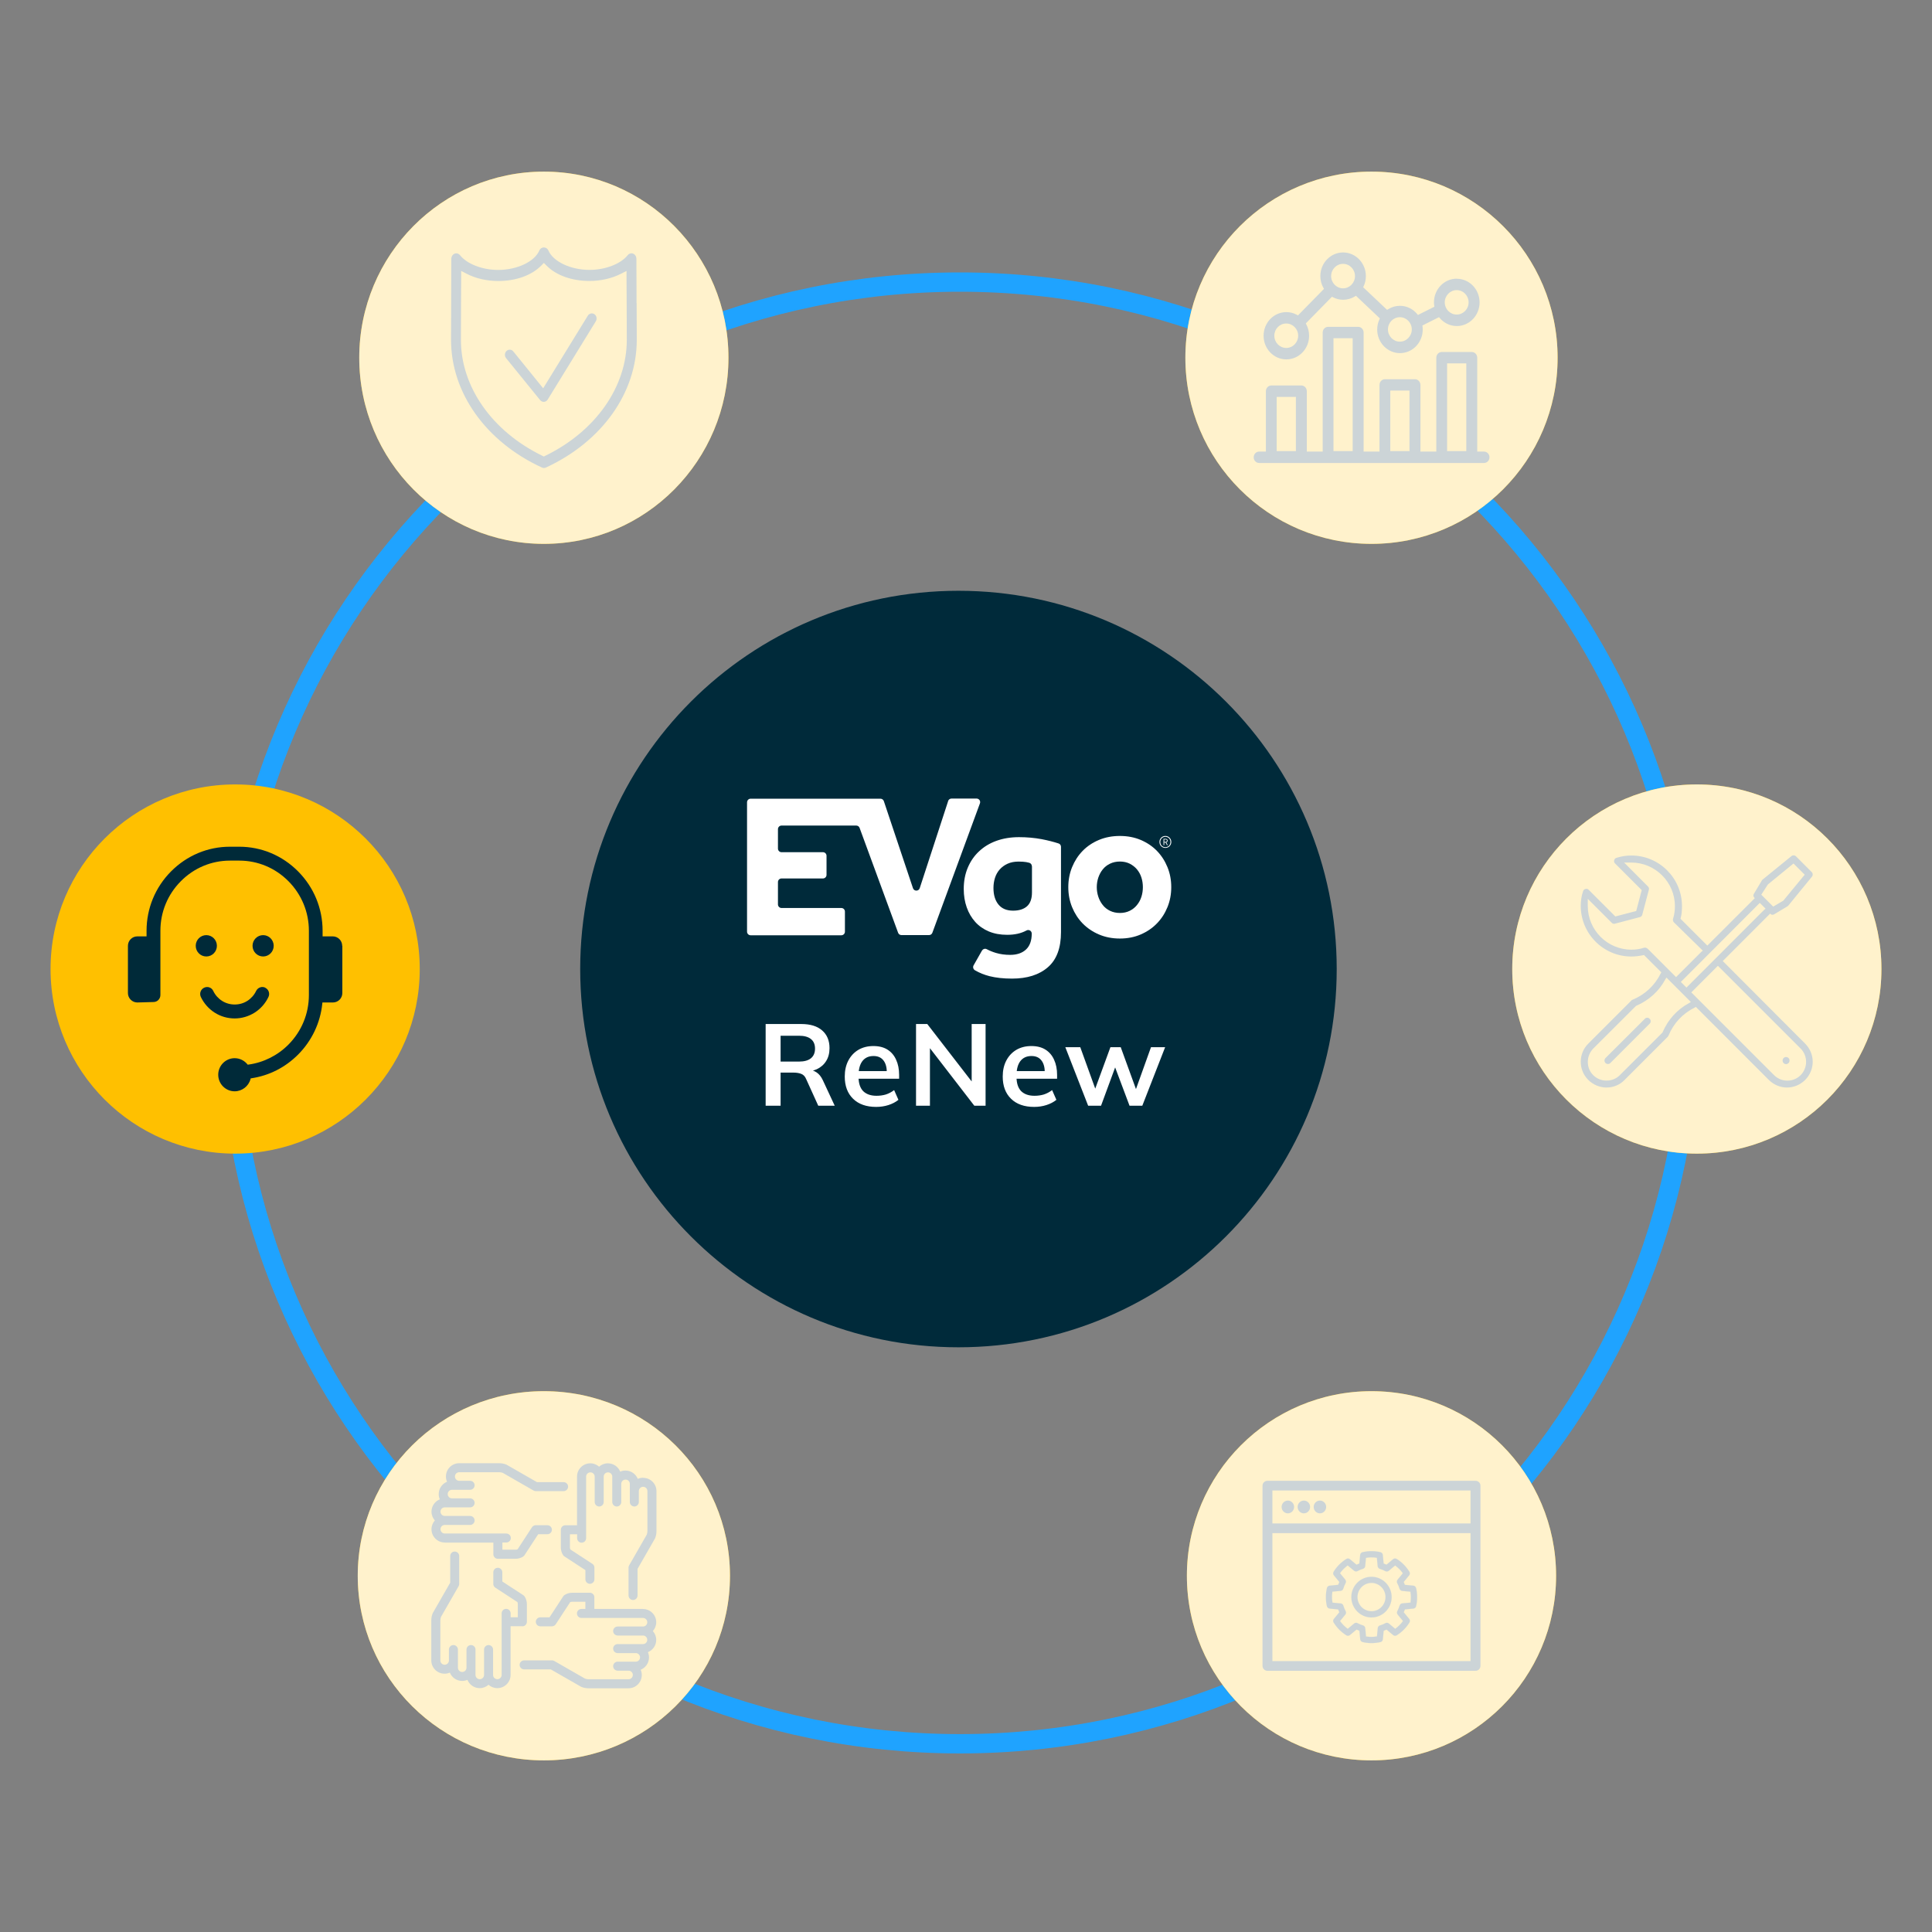 <svg width="600" height="600" viewBox="0 0 600 600" fill="none" xmlns="http://www.w3.org/2000/svg">
<rect x="0" y="0" width="600" height="600" fill="#808080" stroke="none"/>
<path d="M298.114 541.543C423.467 541.543 525.085 439.924 525.085 314.572C525.085 189.219 423.467 87.6 298.114 87.6C172.761 87.6 71.143 189.219 71.143 314.572C71.143 439.924 172.761 541.543 298.114 541.543Z" stroke="#1FA3FF" stroke-width="6" stroke-linejoin="round"/>
<path d="M297.657 418.415C362.535 418.415 415.128 365.821 415.128 300.943C415.128 236.065 362.535 183.472 297.657 183.472C232.779 183.472 180.186 236.065 180.186 300.943C180.186 365.821 232.779 418.415 297.657 418.415Z" fill="#002A3A"/>
<path d="M237.778 343.4V318.02H248.866C251.65 318.02 253.798 318.68 255.31 320C256.846 321.32 257.614 323.156 257.614 325.508C257.614 327.068 257.266 328.4 256.57 329.504C255.898 330.608 254.926 331.46 253.654 332.06C252.382 332.636 250.882 332.924 249.154 332.924L249.658 332.24H250.882C251.89 332.24 252.79 332.504 253.582 333.032C254.374 333.56 255.022 334.364 255.526 335.444L259.234 343.4H254.122L250.378 335.156C250.042 334.316 249.526 333.764 248.83 333.5C248.158 333.236 247.342 333.104 246.382 333.104H242.422V343.4H237.778ZM242.422 329.684H248.11C249.742 329.684 250.978 329.348 251.818 328.676C252.682 327.98 253.114 326.972 253.114 325.652C253.114 324.332 252.682 323.336 251.818 322.664C250.978 321.992 249.742 321.656 248.11 321.656H242.422V329.684ZM272.102 343.76C269.054 343.76 266.666 342.92 264.938 341.24C263.21 339.56 262.346 337.256 262.346 334.328C262.346 332.432 262.718 330.776 263.462 329.36C264.206 327.944 265.238 326.84 266.558 326.048C267.902 325.256 269.462 324.86 271.238 324.86C272.99 324.86 274.454 325.232 275.63 325.976C276.806 326.72 277.694 327.764 278.294 329.108C278.918 330.452 279.23 332.024 279.23 333.824V335.012H265.982V332.636H276.026L275.414 333.14C275.414 331.46 275.054 330.176 274.334 329.288C273.638 328.4 272.618 327.956 271.274 327.956C269.786 327.956 268.634 328.484 267.818 329.54C267.026 330.596 266.63 332.072 266.63 333.968V334.436C266.63 336.404 267.11 337.88 268.07 338.864C269.054 339.824 270.434 340.304 272.21 340.304C273.242 340.304 274.202 340.172 275.09 339.908C276.002 339.62 276.866 339.164 277.682 338.54L279.014 341.564C278.15 342.26 277.118 342.8 275.918 343.184C274.718 343.568 273.446 343.76 272.102 343.76ZM284.481 343.4V318.02H287.973L302.697 337.064H301.761V318.02H306.081V343.4H302.589L287.901 324.356H288.801V343.4H284.481ZM321.161 343.76C318.113 343.76 315.725 342.92 313.997 341.24C312.269 339.56 311.405 337.256 311.405 334.328C311.405 332.432 311.777 330.776 312.521 329.36C313.265 327.944 314.297 326.84 315.617 326.048C316.961 325.256 318.521 324.86 320.297 324.86C322.049 324.86 323.513 325.232 324.689 325.976C325.865 326.72 326.753 327.764 327.353 329.108C327.977 330.452 328.289 332.024 328.289 333.824V335.012H315.041V332.636H325.085L324.473 333.14C324.473 331.46 324.113 330.176 323.393 329.288C322.697 328.4 321.677 327.956 320.333 327.956C318.845 327.956 317.693 328.484 316.877 329.54C316.085 330.596 315.689 332.072 315.689 333.968V334.436C315.689 336.404 316.169 337.88 317.129 338.864C318.113 339.824 319.493 340.304 321.269 340.304C322.301 340.304 323.261 340.172 324.149 339.908C325.061 339.62 325.925 339.164 326.741 338.54L328.073 341.564C327.209 342.26 326.177 342.8 324.977 343.184C323.777 343.568 322.505 343.76 321.161 343.76ZM337.938 343.4L330.846 325.22H335.49L340.602 339.368H339.666L344.85 325.22H348.054L353.202 339.368H352.374L357.45 325.22H361.842L354.75 343.4H350.79L345.354 328.928H347.262L341.934 343.4H337.938Z" fill="white"/>
<path d="M329.07 271.757H329" stroke="#B0B2B4" stroke-width="0.025" stroke-miterlimit="10"/>
<path d="M294.443 248.814L285.629 275.829C285.3 276.843 283.871 276.843 283.529 275.829L274.486 248.8C274.329 248.343 273.914 248.043 273.429 248.043H233.114C232.5 248.043 232 248.543 232 249.157V289.343C232 289.957 232.5 290.457 233.114 290.457H261.286C261.9 290.457 262.4 289.957 262.4 289.343V283.1C262.4 282.486 261.9 281.986 261.286 281.986H242.714C242.1 281.986 241.6 281.486 241.6 280.871V273.929C241.6 273.314 242.1 272.814 242.714 272.814H255.571C256.186 272.814 256.686 272.314 256.686 271.7V265.771C256.686 265.157 256.186 264.657 255.571 264.657H242.714C242.1 264.657 241.6 264.157 241.6 263.543V257.5C241.6 256.886 242.1 256.386 242.714 256.386H265.914C266.386 256.386 266.8 256.671 266.957 257.114L278.914 289.671C279.071 290.114 279.486 290.4 279.957 290.4H288.514C288.986 290.4 289.4 290.114 289.557 289.671L304.329 249.486C304.6 248.757 304.057 248 303.286 248H295.5C295.014 248 294.6 248.314 294.443 248.757" fill="white"/>
<path d="M304.971 295.229C305.257 294.714 305.9 294.5 306.428 294.772C307.343 295.257 308.3 295.643 309.314 295.943C310.657 296.343 312.128 296.543 313.728 296.543C315.8 296.543 317.443 295.986 318.628 294.886C319.814 293.786 320.414 292.129 320.414 289.929C320.414 289.086 319.514 288.557 318.771 288.972C317.114 289.872 315.128 290.314 312.786 290.314C310.671 290.314 308.771 289.972 307.1 289.272C305.428 288.572 304.014 287.586 302.871 286.314C301.728 285.043 300.843 283.543 300.228 281.8C299.614 280.057 299.3 278.157 299.3 276.072C299.3 273.657 299.714 271.457 300.543 269.486C301.371 267.514 302.528 265.814 304.043 264.4C305.543 262.986 307.343 261.886 309.443 261.129C311.543 260.372 313.886 259.986 316.471 259.986C318.928 259.986 321.271 260.2 323.5 260.614C325.414 260.986 327.171 261.429 328.757 261.943C329.214 262.086 329.5 262.514 329.5 263V289.486C329.5 294.4 328.143 298.043 325.428 300.386C322.714 302.743 319 303.914 314.3 303.914C311.628 303.914 309.3 303.657 307.3 303.157C305.686 302.743 304.186 302.143 302.786 301.329C302.243 301.014 302.057 300.343 302.357 299.8L304.971 295.2V295.229ZM320.457 269.014C320.457 268.514 320.114 268.072 319.643 267.943C319.328 267.857 319 267.786 318.686 267.729C318.086 267.629 317.314 267.572 316.328 267.572C315.014 267.572 313.871 267.8 312.9 268.243C311.928 268.686 311.114 269.286 310.457 270.029C309.8 270.772 309.314 271.643 309 272.629C308.686 273.629 308.528 274.672 308.528 275.772C308.528 277.929 309.043 279.643 310.086 280.914C311.128 282.186 312.643 282.814 314.628 282.814C316.486 282.814 317.928 282.357 318.957 281.443C319.971 280.529 320.486 279.1 320.486 277.157V269L320.457 269.014Z" fill="white"/>
<path d="M331.771 275.514C331.771 273.314 332.157 271.243 332.943 269.314C333.729 267.386 334.814 265.7 336.214 264.257C337.614 262.814 339.3 261.686 341.271 260.857C343.243 260.029 345.414 259.614 347.786 259.614C350.157 259.614 352.314 260.029 354.271 260.857C356.214 261.686 357.9 262.814 359.3 264.257C360.7 265.7 361.786 267.386 362.571 269.314C363.357 271.243 363.743 273.314 363.743 275.514C363.743 277.714 363.357 279.786 362.571 281.714C361.786 283.643 360.7 285.329 359.3 286.771C357.9 288.214 356.229 289.357 354.271 290.2C352.329 291.043 350.157 291.471 347.786 291.471C345.414 291.471 343.243 291.043 341.271 290.2C339.3 289.357 337.614 288.2 336.214 286.771C334.814 285.329 333.729 283.643 332.943 281.714C332.157 279.786 331.771 277.714 331.771 275.514ZM347.8 283.529C348.943 283.529 349.957 283.3 350.857 282.857C351.743 282.414 352.5 281.814 353.114 281.043C353.729 280.286 354.186 279.429 354.486 278.471C354.786 277.514 354.929 276.529 354.929 275.514C354.929 274.5 354.786 273.514 354.486 272.557C354.186 271.6 353.729 270.757 353.114 270.014C352.5 269.271 351.743 268.686 350.857 268.229C349.971 267.786 348.943 267.557 347.8 267.557C346.657 267.557 345.629 267.786 344.714 268.229C343.8 268.671 343.043 269.271 342.457 270.014C341.857 270.757 341.414 271.6 341.086 272.557C340.771 273.514 340.614 274.5 340.614 275.514C340.614 276.529 340.771 277.514 341.086 278.471C341.4 279.429 341.857 280.286 342.457 281.043C343.043 281.8 343.8 282.414 344.714 282.857C345.629 283.3 346.657 283.529 347.8 283.529Z" fill="white"/>
<path d="M360.071 261.471C360.071 261.214 360.114 260.971 360.214 260.743C360.314 260.514 360.443 260.329 360.6 260.157C360.771 259.986 360.957 259.857 361.186 259.757C361.414 259.657 361.657 259.614 361.914 259.614C362.171 259.614 362.414 259.657 362.643 259.757C362.871 259.857 363.057 259.986 363.228 260.157C363.386 260.329 363.528 260.514 363.614 260.743C363.714 260.971 363.757 261.214 363.757 261.471C363.757 261.729 363.714 261.971 363.614 262.2C363.514 262.429 363.386 262.614 363.228 262.786C363.071 262.957 362.871 263.086 362.643 263.186C362.414 263.286 362.171 263.329 361.914 263.329C361.657 263.329 361.414 263.286 361.186 263.186C360.957 263.086 360.771 262.957 360.6 262.786C360.428 262.614 360.3 262.429 360.214 262.2C360.128 261.971 360.071 261.729 360.071 261.471ZM361.914 263.1C362.143 263.1 362.357 263.057 362.543 262.971C362.728 262.886 362.9 262.771 363.043 262.629C363.186 262.486 363.286 262.314 363.371 262.114C363.443 261.914 363.486 261.7 363.486 261.486C363.486 261.271 363.443 261.057 363.371 260.857C363.3 260.657 363.186 260.486 363.043 260.343C362.9 260.2 362.743 260.086 362.543 260C362.357 259.914 362.143 259.871 361.914 259.871C361.686 259.871 361.471 259.914 361.286 260C361.1 260.086 360.928 260.2 360.786 260.343C360.643 260.486 360.528 260.657 360.457 260.857C360.386 261.057 360.343 261.271 360.343 261.486C360.343 261.7 360.386 261.914 360.457 262.114C360.528 262.314 360.643 262.486 360.786 262.629C360.928 262.771 361.1 262.886 361.286 262.971C361.471 263.057 361.686 263.1 361.914 263.1ZM361.343 260.514H361.986C362.2 260.514 362.357 260.571 362.457 260.671C362.557 260.786 362.614 260.914 362.614 261.057C362.614 261.2 362.586 261.314 362.514 261.414C362.443 261.514 362.343 261.586 362.2 261.643L362.671 262.443H362.414L361.957 261.657H361.571V262.443H361.343V260.514V260.514ZM361.986 261.471C362.114 261.471 362.214 261.429 362.286 261.357C362.357 261.286 362.386 261.186 362.386 261.057C362.386 260.814 362.228 260.7 361.928 260.7H361.571V261.457H361.986V261.471Z" fill="white"/>
<path d="M526.971 358.271C558.633 358.271 584.3 332.605 584.3 300.943C584.3 269.281 558.633 243.614 526.971 243.614C495.309 243.614 469.643 269.281 469.643 300.943C469.643 332.605 495.309 358.271 526.971 358.271Z" fill="#FFC000"/>
<path d="M425.928 546.7C457.59 546.7 483.257 521.033 483.257 489.372C483.257 457.71 457.59 432.043 425.928 432.043C394.266 432.043 368.6 457.71 368.6 489.372C368.6 521.033 394.266 546.7 425.928 546.7Z" fill="#FFC000"/>
<path d="M425.929 168.9C457.851 168.9 483.729 143.022 483.729 111.1C483.729 79.178 457.851 53.3 425.929 53.3C394.007 53.3 368.129 79.178 368.129 111.1C368.129 143.022 394.007 168.9 425.929 168.9Z" fill="#FFC000"/>
<path d="M460.871 140.243H458.771V111.086C458.771 110.114 458.014 109.314 457.086 109.314H447.743C446.814 109.314 446.057 110.1 446.057 111.086V140.243H441.128V119.543C441.128 118.571 440.371 117.771 439.443 117.771H430.1C429.171 117.771 428.414 118.571 428.414 119.543V140.243H423.486V103.271C423.486 102.3 422.728 101.5 421.8 101.5H412.457C411.528 101.5 410.771 102.286 410.771 103.271V140.243H405.843V121.486C405.843 120.514 405.086 119.714 404.157 119.714H394.814C393.886 119.714 393.128 120.514 393.128 121.486V140.243H391.028C390.1 140.243 389.343 141.043 389.343 142.014C389.343 142.986 390.1 143.786 391.028 143.786H460.886C461.814 143.786 462.571 143 462.571 142.014C462.571 141.029 461.814 140.243 460.886 140.243H460.871ZM402.443 140.1H396.486V123.257H402.443V140.1ZM420.086 140.1H414.128V105.043H420.086V140.1ZM437.729 140.1H431.771V121.3H437.729V140.1ZM455.371 140.1H449.414V112.843H455.371V140.1Z" fill="#002A39"/>
<path d="M452.4 86.543C448.5 86.543 445.328 89.829 445.328 93.886C445.328 94.257 445.357 94.614 445.414 94.957L445.457 95.257L440.357 97.814L440.128 97.543C438.785 95.9 436.814 94.971 434.757 94.971C433.457 94.971 432.185 95.343 431.071 96.043L430.771 96.228L423.343 89.2L423.471 88.928C423.943 87.943 424.186 86.871 424.186 85.743C424.186 81.7 421.014 78.4 417.114 78.4C413.214 78.4 410.043 81.686 410.043 85.743C410.043 87.043 410.385 88.329 411.014 89.443L411.171 89.714L403.1 97.943L402.8 97.786C401.771 97.214 400.657 96.928 399.486 96.928C395.586 96.928 392.414 100.214 392.414 104.271C392.414 108.328 395.586 111.614 399.486 111.614C403.386 111.614 406.557 108.328 406.557 104.271C406.557 103.028 406.257 101.8 405.671 100.714L405.528 100.443L413.657 92.157L413.957 92.314C414.928 92.829 416.028 93.1 417.128 93.1C418.428 93.1 419.7 92.728 420.8 92.043L421.1 91.857L428.528 98.886L428.4 99.157C427.943 100.157 427.7 101.214 427.7 102.328C427.7 106.371 430.871 109.671 434.771 109.671C438.671 109.671 441.843 106.386 441.843 102.328C441.843 102.014 441.814 101.686 441.785 101.386L441.743 101.086L446.9 98.5L447.128 98.771C448.457 100.357 450.4 101.257 452.428 101.257C456.328 101.257 459.5 97.971 459.5 93.914C459.5 89.857 456.328 86.571 452.428 86.571L452.4 86.543ZM399.457 108.057C397.414 108.057 395.757 106.357 395.757 104.257C395.757 102.157 397.414 100.471 399.457 100.471C401.5 100.471 403.157 102.171 403.157 104.257C403.157 106.343 401.5 108.057 399.457 108.057ZM417.1 89.543C415.057 89.543 413.4 87.843 413.4 85.743C413.4 83.643 415.057 81.943 417.1 81.943C419.143 81.943 420.8 83.643 420.8 85.743C420.8 87.843 419.143 89.543 417.1 89.543ZM434.743 106.1C432.7 106.1 431.043 104.4 431.043 102.3C431.043 100.2 432.7 98.514 434.743 98.514C436.785 98.514 438.443 100.214 438.443 102.3C438.443 104.386 436.785 106.1 434.743 106.1ZM452.385 97.686C450.343 97.686 448.686 95.986 448.686 93.9C448.686 91.814 450.343 90.1 452.385 90.1C454.428 90.1 456.086 91.8 456.086 93.9C456.086 96 454.428 97.686 452.385 97.686Z" fill="#002A39"/>
<path d="M554.671 328.3C554.086 328.3 553.6 328.771 553.6 329.371C553.6 329.971 554.086 330.471 554.671 330.471C555.271 330.471 555.757 329.986 555.757 329.371C555.757 328.771 555.286 328.3 554.671 328.3ZM512.3 316.428H512.286C512.286 316.428 512.286 316.4 512.271 316.386C512.057 316.186 511.814 316.086 511.571 316.086C511.286 316.086 511.014 316.2 510.828 316.414L498.6 328.614C498.386 328.828 498.286 329.1 498.286 329.371C498.286 329.643 498.386 329.914 498.6 330.128C499.014 330.543 499.7 330.543 500.114 330.128L512.314 317.914C512.528 317.7 512.643 317.443 512.643 317.157C512.643 316.886 512.528 316.628 512.314 316.428H512.3ZM554.671 328.3C554.086 328.3 553.6 328.771 553.6 329.371C553.6 329.971 554.086 330.471 554.671 330.471C555.271 330.471 555.757 329.986 555.757 329.371C555.757 328.771 555.286 328.3 554.671 328.3ZM512.3 316.428H512.286C512.286 316.428 512.286 316.4 512.271 316.386C512.057 316.186 511.814 316.086 511.571 316.086C511.286 316.086 511.014 316.2 510.828 316.414L498.6 328.614C498.386 328.828 498.286 329.1 498.286 329.371C498.286 329.643 498.386 329.914 498.6 330.128C499.014 330.543 499.7 330.543 500.114 330.128L512.314 317.914C512.528 317.7 512.643 317.443 512.643 317.157C512.643 316.886 512.528 316.628 512.314 316.428H512.3ZM512.3 316.428H512.286C512.286 316.428 512.286 316.4 512.271 316.386C512.057 316.186 511.814 316.086 511.571 316.086C511.286 316.086 511.014 316.2 510.828 316.414L498.6 328.614C498.386 328.828 498.286 329.1 498.286 329.371C498.286 329.643 498.386 329.914 498.6 330.128C499.014 330.543 499.7 330.543 500.114 330.128L512.314 317.914C512.528 317.7 512.643 317.443 512.643 317.157C512.643 316.886 512.528 316.628 512.314 316.428H512.3ZM554.671 328.3C554.086 328.3 553.6 328.771 553.6 329.371C553.6 329.971 554.086 330.471 554.671 330.471C555.271 330.471 555.757 329.986 555.757 329.371C555.757 328.771 555.286 328.3 554.671 328.3ZM512.3 316.428H512.286C512.286 316.428 512.286 316.4 512.271 316.386C512.057 316.186 511.814 316.086 511.571 316.086C511.286 316.086 511.014 316.2 510.828 316.414L498.6 328.614C498.386 328.828 498.286 329.1 498.286 329.371C498.286 329.643 498.386 329.914 498.6 330.128C499.014 330.543 499.7 330.543 500.114 330.128L512.314 317.914C512.528 317.7 512.643 317.443 512.643 317.157C512.643 316.886 512.528 316.628 512.314 316.428H512.3ZM554.671 328.3C554.086 328.3 553.6 328.771 553.6 329.371C553.6 329.971 554.086 330.471 554.671 330.471C555.271 330.471 555.757 329.986 555.757 329.371C555.757 328.771 555.286 328.3 554.671 328.3ZM512.3 316.428H512.286C512.286 316.428 512.286 316.4 512.271 316.386C512.057 316.186 511.814 316.086 511.571 316.086C511.286 316.086 511.014 316.2 510.828 316.414L498.6 328.614C498.386 328.828 498.286 329.1 498.286 329.371C498.286 329.643 498.386 329.914 498.6 330.128C499.014 330.543 499.7 330.543 500.114 330.128L512.314 317.914C512.528 317.7 512.643 317.443 512.643 317.157C512.643 316.886 512.528 316.628 512.314 316.428H512.3ZM554.671 328.3C554.086 328.3 553.6 328.771 553.6 329.371C553.6 329.971 554.086 330.471 554.671 330.471C555.271 330.471 555.757 329.986 555.757 329.371C555.757 328.771 555.286 328.3 554.671 328.3ZM512.3 316.428H512.286C512.286 316.428 512.286 316.4 512.271 316.386C512.057 316.186 511.814 316.086 511.571 316.086C511.286 316.086 511.014 316.2 510.828 316.414L498.6 328.614C498.386 328.828 498.286 329.1 498.286 329.371C498.286 329.643 498.386 329.914 498.6 330.128C499.014 330.543 499.7 330.543 500.114 330.128L512.314 317.914C512.528 317.7 512.643 317.443 512.643 317.157C512.643 316.886 512.528 316.628 512.314 316.428H512.3ZM554.671 328.3C554.086 328.3 553.6 328.771 553.6 329.371C553.6 329.971 554.086 330.471 554.671 330.471C555.271 330.471 555.757 329.986 555.757 329.371C555.757 328.771 555.286 328.3 554.671 328.3ZM512.3 316.428H512.286C512.286 316.428 512.286 316.4 512.271 316.386C512.057 316.186 511.814 316.086 511.571 316.086C511.286 316.086 511.014 316.2 510.828 316.414L498.6 328.614C498.386 328.828 498.286 329.1 498.286 329.371C498.286 329.643 498.386 329.914 498.6 330.128C499.014 330.543 499.7 330.543 500.114 330.128L512.314 317.914C512.528 317.7 512.643 317.443 512.643 317.157C512.643 316.886 512.528 316.628 512.314 316.428H512.3ZM554.671 328.3C554.086 328.3 553.6 328.771 553.6 329.371C553.6 329.971 554.086 330.471 554.671 330.471C555.271 330.471 555.757 329.986 555.757 329.371C555.757 328.771 555.286 328.3 554.671 328.3ZM554.671 328.3C554.086 328.3 553.6 328.771 553.6 329.371C553.6 329.971 554.086 330.471 554.671 330.471C555.271 330.471 555.757 329.986 555.757 329.371C555.757 328.771 555.286 328.3 554.671 328.3ZM512.3 316.428H512.286C512.286 316.428 512.286 316.4 512.271 316.386C512.057 316.186 511.814 316.086 511.571 316.086C511.286 316.086 511.014 316.2 510.828 316.414L498.6 328.614C498.386 328.828 498.286 329.1 498.286 329.371C498.286 329.643 498.386 329.914 498.6 330.128C499.014 330.543 499.7 330.543 500.114 330.128L512.314 317.914C512.528 317.7 512.643 317.443 512.643 317.157C512.643 316.886 512.528 316.628 512.314 316.428H512.3ZM512.3 316.428H512.286C512.286 316.428 512.286 316.4 512.271 316.386C512.057 316.186 511.814 316.086 511.571 316.086C511.286 316.086 511.014 316.2 510.828 316.414L498.6 328.614C498.386 328.828 498.286 329.1 498.286 329.371C498.286 329.643 498.386 329.914 498.6 330.128C499.014 330.543 499.7 330.543 500.114 330.128L512.314 317.914C512.528 317.7 512.643 317.443 512.643 317.157C512.643 316.886 512.528 316.628 512.314 316.428H512.3ZM554.671 328.3C554.086 328.3 553.6 328.771 553.6 329.371C553.6 329.971 554.086 330.471 554.671 330.471C555.271 330.471 555.757 329.986 555.757 329.371C555.757 328.771 555.286 328.3 554.671 328.3ZM554.671 328.3C554.086 328.3 553.6 328.771 553.6 329.371C553.6 329.971 554.086 330.471 554.671 330.471C555.271 330.471 555.757 329.986 555.757 329.371C555.757 328.771 555.286 328.3 554.671 328.3ZM512.3 316.428H512.286C512.286 316.428 512.286 316.4 512.271 316.386C512.057 316.186 511.814 316.086 511.571 316.086C511.286 316.086 511.014 316.2 510.828 316.414L498.6 328.614C498.386 328.828 498.286 329.1 498.286 329.371C498.286 329.643 498.386 329.914 498.6 330.128C499.014 330.543 499.7 330.543 500.114 330.128L512.314 317.914C512.528 317.7 512.643 317.443 512.643 317.157C512.643 316.886 512.528 316.628 512.314 316.428H512.3ZM512.3 316.428H512.286C512.286 316.428 512.286 316.4 512.271 316.386C512.057 316.186 511.814 316.086 511.571 316.086C511.286 316.086 511.014 316.2 510.828 316.414L498.6 328.614C498.386 328.828 498.286 329.1 498.286 329.371C498.286 329.643 498.386 329.914 498.6 330.128C499.014 330.543 499.7 330.543 500.114 330.128L512.314 317.914C512.528 317.7 512.643 317.443 512.643 317.157C512.643 316.886 512.528 316.628 512.314 316.428H512.3ZM554.671 328.3C554.086 328.3 553.6 328.771 553.6 329.371C553.6 329.971 554.086 330.471 554.671 330.471C555.271 330.471 555.757 329.986 555.757 329.371C555.757 328.771 555.286 328.3 554.671 328.3ZM512.3 316.428H512.286C512.286 316.428 512.286 316.4 512.271 316.386C512.057 316.186 511.814 316.086 511.571 316.086C511.286 316.086 511.014 316.2 510.828 316.414L498.6 328.614C498.386 328.828 498.286 329.1 498.286 329.371C498.286 329.643 498.386 329.914 498.6 330.128C499.014 330.543 499.7 330.543 500.114 330.128L512.314 317.914C512.528 317.7 512.643 317.443 512.643 317.157C512.643 316.886 512.528 316.628 512.314 316.428H512.3ZM554.671 328.3C554.086 328.3 553.6 328.771 553.6 329.371C553.6 329.971 554.086 330.471 554.671 330.471C555.271 330.471 555.757 329.986 555.757 329.371C555.757 328.771 555.286 328.3 554.671 328.3ZM512.3 316.428H512.286C512.286 316.428 512.286 316.4 512.271 316.386C512.057 316.186 511.814 316.086 511.571 316.086C511.286 316.086 511.014 316.2 510.828 316.414L498.6 328.614C498.386 328.828 498.286 329.1 498.286 329.371C498.286 329.643 498.386 329.914 498.6 330.128C499.014 330.543 499.7 330.543 500.114 330.128L512.314 317.914C512.528 317.7 512.643 317.443 512.643 317.157C512.643 316.886 512.528 316.628 512.314 316.428H512.3ZM554.671 328.3C554.086 328.3 553.6 328.771 553.6 329.371C553.6 329.971 554.086 330.471 554.671 330.471C555.271 330.471 555.757 329.986 555.757 329.371C555.757 328.771 555.286 328.3 554.671 328.3ZM554.671 328.3C554.086 328.3 553.6 328.771 553.6 329.371C553.6 329.971 554.086 330.471 554.671 330.471C555.271 330.471 555.757 329.986 555.757 329.371C555.757 328.771 555.286 328.3 554.671 328.3ZM512.3 316.428H512.286C512.286 316.428 512.286 316.4 512.271 316.386C512.057 316.186 511.814 316.086 511.571 316.086C511.286 316.086 511.014 316.2 510.828 316.414L498.6 328.614C498.386 328.828 498.286 329.1 498.286 329.371C498.286 329.643 498.386 329.914 498.6 330.128C499.014 330.543 499.7 330.543 500.114 330.128L512.314 317.914C512.528 317.7 512.643 317.443 512.643 317.157C512.643 316.886 512.528 316.628 512.314 316.428H512.3ZM512.3 316.428H512.286C512.286 316.428 512.286 316.4 512.271 316.386C512.057 316.186 511.814 316.086 511.571 316.086C511.286 316.086 511.014 316.2 510.828 316.414L498.6 328.614C498.386 328.828 498.286 329.1 498.286 329.371C498.286 329.643 498.386 329.914 498.6 330.128C499.014 330.543 499.7 330.543 500.114 330.128L512.314 317.914C512.528 317.7 512.643 317.443 512.643 317.157C512.643 316.886 512.528 316.628 512.314 316.428H512.3ZM554.671 328.3C554.086 328.3 553.6 328.771 553.6 329.371C553.6 329.971 554.086 330.471 554.671 330.471C555.271 330.471 555.757 329.986 555.757 329.371C555.757 328.771 555.286 328.3 554.671 328.3ZM554.671 328.3C554.086 328.3 553.6 328.771 553.6 329.371C553.6 329.971 554.086 330.471 554.671 330.471C555.271 330.471 555.757 329.986 555.757 329.371C555.757 328.771 555.286 328.3 554.671 328.3ZM512.3 316.428H512.286C512.286 316.428 512.286 316.4 512.271 316.386C512.057 316.186 511.814 316.086 511.571 316.086C511.286 316.086 511.014 316.2 510.828 316.414L498.6 328.614C498.386 328.828 498.286 329.1 498.286 329.371C498.286 329.643 498.386 329.914 498.6 330.128C499.014 330.543 499.7 330.543 500.114 330.128L512.314 317.914C512.528 317.7 512.643 317.443 512.643 317.157C512.643 316.886 512.528 316.628 512.314 316.428H512.3ZM560.643 324.143L535.028 298.457L549.743 283.728L550.114 284.043C550.2 284.086 550.3 284.086 550.528 284.086C550.7 284.086 550.857 284.043 551.043 283.914L555.114 281.471C555.214 281.414 555.3 281.328 555.357 281.257L555.4 281.214L562.686 272.3C563.057 271.871 563.043 271.243 562.643 270.828L557.771 265.943C557.371 265.557 556.728 265.528 556.314 265.9L547.257 273.271C547.257 273.271 547.214 273.328 547.157 273.428L547.128 273.486L544.7 277.557C544.471 277.871 544.457 278.286 544.671 278.6L544.957 278.943L530.228 293.657L521.914 285.343L521.971 285.028C522.243 284.043 522.357 282.9 522.357 281.4C522.357 272.728 515.3 265.686 506.628 265.686C505.071 265.686 503.586 265.914 502.071 266.386C501.657 266.486 501.4 266.757 501.3 267.143C501.186 267.528 501.286 267.871 501.557 268.143L509.843 276.428L509.771 276.728L508.143 282.914L501.657 284.614L493.385 276.343C493.1 276.057 492.757 275.957 492.386 276.071C491.986 276.171 491.728 276.428 491.614 276.843C491.143 278.243 490.914 279.743 490.914 281.314C490.914 290 497.957 297.057 506.628 297.057C507.743 297.057 508.9 296.928 510.271 296.657L510.543 296.586L510.757 296.8L515.943 301.971L515.728 302.343C513.886 306.057 510.871 308.871 507.014 310.471C507 310.471 506.957 310.514 506.871 310.528C506.828 310.543 506.8 310.571 506.785 310.571L506.728 310.628L493.257 324.1C491.743 325.6 490.914 327.614 490.914 329.743C490.914 331.871 491.743 333.871 493.257 335.386C494.771 336.886 496.828 337.743 498.886 337.743C501.071 337.743 503.057 336.914 504.514 335.4L517.957 321.957C518.043 321.857 518.1 321.743 518.171 321.614C519.757 317.786 522.571 314.757 526.314 312.914L526.657 312.7L549.328 335.386C550.871 336.9 552.871 337.743 554.971 337.743C557.071 337.743 559.071 336.9 560.614 335.386C562.128 333.843 562.957 331.843 562.957 329.743C562.957 327.643 562.128 325.643 560.6 324.1L560.643 324.143ZM549.043 274.671L556.985 268.171L560.457 271.643L560.157 272.014L553.814 279.714L550.686 281.557L546.986 277.857L549.043 274.671V274.671ZM546.528 280.414L548.314 282.2L547.857 282.571L523.743 306.7L522 304.957L522.371 304.586L546.514 280.414H546.528ZM511.643 294.6C511.371 294.343 510.914 294.228 510.557 294.328C509.357 294.728 508.057 294.928 506.657 294.928C499.186 294.928 493.1 288.843 493.1 281.357V279.143L500.543 286.586C500.814 286.871 501.171 286.971 501.543 286.857L509.3 284.814C509.671 284.714 509.943 284.443 510.028 284.057L512.071 276.328C512.186 275.957 512.086 275.6 511.814 275.328L504.386 267.871H506.585C514.071 267.871 520.157 273.957 520.157 281.428C520.157 282.814 519.971 284.1 519.571 285.357C519.471 285.714 519.571 286.157 519.843 286.443L528.814 295.228L528.357 295.6L520.514 303.443L511.671 294.6H511.643ZM524.5 311.543C520.857 313.514 518.043 316.614 516.343 320.543L516.3 320.657L503.043 333.9C501.986 334.986 500.514 335.586 498.914 335.586C497.343 335.586 495.885 334.986 494.785 333.9C492.557 331.671 492.557 327.971 494.785 325.657L508.086 312.386L508.157 312.357C512.086 310.657 515.2 307.843 517.157 304.2L517.528 303.6L525.1 311.171L524.5 311.543V311.543ZM559.2 333.9C558.1 335 556.643 335.6 555.071 335.6C553.5 335.6 552.014 334.971 550.943 333.886L525.257 308.2L533.5 299.943L533.886 300.328L559.2 325.643C560.286 326.7 560.9 328.214 560.9 329.771C560.9 331.328 560.271 332.828 559.2 333.9V333.9ZM554.671 328.286C554.086 328.286 553.6 328.757 553.6 329.357C553.6 329.957 554.086 330.457 554.671 330.457C555.271 330.457 555.757 329.971 555.757 329.357C555.757 328.757 555.286 328.286 554.671 328.286ZM512.286 316.4C512.286 316.4 512.286 316.4 512.271 316.386C512.057 316.186 511.814 316.086 511.571 316.086C511.286 316.086 511.014 316.2 510.828 316.414L498.6 328.614C498.386 328.828 498.286 329.1 498.286 329.371C498.286 329.643 498.386 329.914 498.6 330.128C499.014 330.543 499.7 330.543 500.114 330.128L512.314 317.914C512.528 317.7 512.643 317.443 512.643 317.157C512.643 316.886 512.528 316.628 512.314 316.428H512.3L512.286 316.4ZM512.3 316.4H512.286C512.286 316.4 512.286 316.371 512.271 316.357C512.057 316.157 511.814 316.057 511.571 316.057C511.286 316.057 511.014 316.171 510.828 316.386L498.6 328.586C498.386 328.8 498.286 329.071 498.286 329.343C498.286 329.614 498.386 329.886 498.6 330.1C499.014 330.514 499.7 330.514 500.114 330.1L512.314 317.886C512.528 317.671 512.643 317.414 512.643 317.128C512.643 316.857 512.528 316.6 512.314 316.4H512.3ZM554.671 328.271C554.086 328.271 553.6 328.743 553.6 329.343C553.6 329.943 554.086 330.443 554.671 330.443C555.271 330.443 555.757 329.957 555.757 329.343C555.757 328.743 555.286 328.271 554.671 328.271ZM554.671 328.271C554.086 328.271 553.6 328.743 553.6 329.343C553.6 329.943 554.086 330.443 554.671 330.443C555.271 330.443 555.757 329.957 555.757 329.343C555.757 328.743 555.286 328.271 554.671 328.271ZM512.3 316.4H512.286C512.286 316.4 512.286 316.371 512.271 316.357C512.057 316.157 511.814 316.057 511.571 316.057C511.286 316.057 511.014 316.171 510.828 316.386L498.6 328.586C498.386 328.8 498.286 329.071 498.286 329.343C498.286 329.614 498.386 329.886 498.6 330.1C499.014 330.514 499.7 330.514 500.114 330.1L512.314 317.886C512.528 317.671 512.643 317.414 512.643 317.128C512.643 316.857 512.528 316.6 512.314 316.4H512.3ZM554.671 328.271C554.086 328.271 553.6 328.743 553.6 329.343C553.6 329.943 554.086 330.443 554.671 330.443C555.271 330.443 555.757 329.957 555.757 329.343C555.757 328.743 555.286 328.271 554.671 328.271ZM512.3 316.4H512.286C512.286 316.4 512.286 316.371 512.271 316.357C512.057 316.157 511.814 316.057 511.571 316.057C511.286 316.057 511.014 316.171 510.828 316.386L498.6 328.586C498.386 328.8 498.286 329.071 498.286 329.343C498.286 329.614 498.386 329.886 498.6 330.1C499.014 330.514 499.7 330.514 500.114 330.1L512.314 317.886C512.528 317.671 512.643 317.414 512.643 317.128C512.643 316.857 512.528 316.6 512.314 316.4H512.3ZM554.671 328.271C554.086 328.271 553.6 328.743 553.6 329.343C553.6 329.943 554.086 330.443 554.671 330.443C555.271 330.443 555.757 329.957 555.757 329.343C555.757 328.743 555.286 328.271 554.671 328.271ZM512.3 316.4H512.286C512.286 316.4 512.286 316.371 512.271 316.357C512.057 316.157 511.814 316.057 511.571 316.057C511.286 316.057 511.014 316.171 510.828 316.386L498.6 328.586C498.386 328.8 498.286 329.071 498.286 329.343C498.286 329.614 498.386 329.886 498.6 330.1C499.014 330.514 499.7 330.514 500.114 330.1L512.314 317.886C512.528 317.671 512.643 317.414 512.643 317.128C512.643 316.857 512.528 316.6 512.314 316.4H512.3ZM554.671 328.271C554.086 328.271 553.6 328.743 553.6 329.343C553.6 329.943 554.086 330.443 554.671 330.443C555.271 330.443 555.757 329.957 555.757 329.343C555.757 328.743 555.286 328.271 554.671 328.271ZM512.3 316.4H512.286C512.286 316.4 512.286 316.371 512.271 316.357C512.057 316.157 511.814 316.057 511.571 316.057C511.286 316.057 511.014 316.171 510.828 316.386L498.6 328.586C498.386 328.8 498.286 329.071 498.286 329.343C498.286 329.614 498.386 329.886 498.6 330.1C499.014 330.514 499.7 330.514 500.114 330.1L512.314 317.886C512.528 317.671 512.643 317.414 512.643 317.128C512.643 316.857 512.528 316.6 512.314 316.4H512.3ZM554.671 328.271C554.086 328.271 553.6 328.743 553.6 329.343C553.6 329.943 554.086 330.443 554.671 330.443C555.271 330.443 555.757 329.957 555.757 329.343C555.757 328.743 555.286 328.271 554.671 328.271ZM512.3 316.4H512.286C512.286 316.4 512.286 316.371 512.271 316.357C512.057 316.157 511.814 316.057 511.571 316.057C511.286 316.057 511.014 316.171 510.828 316.386L498.6 328.586C498.386 328.8 498.286 329.071 498.286 329.343C498.286 329.614 498.386 329.886 498.6 330.1C499.014 330.514 499.7 330.514 500.114 330.1L512.314 317.886C512.528 317.671 512.643 317.414 512.643 317.128C512.643 316.857 512.528 316.6 512.314 316.4H512.3ZM512.3 316.4H512.286C512.286 316.4 512.286 316.371 512.271 316.357C512.057 316.157 511.814 316.057 511.571 316.057C511.286 316.057 511.014 316.171 510.828 316.386L498.6 328.586C498.386 328.8 498.286 329.071 498.286 329.343C498.286 329.614 498.386 329.886 498.6 330.1C499.014 330.514 499.7 330.514 500.114 330.1L512.314 317.886C512.528 317.671 512.643 317.414 512.643 317.128C512.643 316.857 512.528 316.6 512.314 316.4H512.3ZM554.671 328.271C554.086 328.271 553.6 328.743 553.6 329.343C553.6 329.943 554.086 330.443 554.671 330.443C555.271 330.443 555.757 329.957 555.757 329.343C555.757 328.743 555.286 328.271 554.671 328.271ZM554.671 328.271C554.086 328.271 553.6 328.743 553.6 329.343C553.6 329.943 554.086 330.443 554.671 330.443C555.271 330.443 555.757 329.957 555.757 329.343C555.757 328.743 555.286 328.271 554.671 328.271ZM512.3 316.4H512.286C512.286 316.4 512.286 316.371 512.271 316.357C512.057 316.157 511.814 316.057 511.571 316.057C511.286 316.057 511.014 316.171 510.828 316.386L498.6 328.586C498.386 328.8 498.286 329.071 498.286 329.343C498.286 329.614 498.386 329.886 498.6 330.1C499.014 330.514 499.7 330.514 500.114 330.1L512.314 317.886C512.528 317.671 512.643 317.414 512.643 317.128C512.643 316.857 512.528 316.6 512.314 316.4H512.3ZM554.671 328.271C554.086 328.271 553.6 328.743 553.6 329.343C553.6 329.943 554.086 330.443 554.671 330.443C555.271 330.443 555.757 329.957 555.757 329.343C555.757 328.743 555.286 328.271 554.671 328.271ZM512.3 316.4H512.286C512.286 316.4 512.286 316.371 512.271 316.357C512.057 316.157 511.814 316.057 511.571 316.057C511.286 316.057 511.014 316.171 510.828 316.386L498.6 328.586C498.386 328.8 498.286 329.071 498.286 329.343C498.286 329.614 498.386 329.886 498.6 330.1C499.014 330.514 499.7 330.514 500.114 330.1L512.314 317.886C512.528 317.671 512.643 317.414 512.643 317.128C512.643 316.857 512.528 316.6 512.314 316.4H512.3ZM554.671 328.271C554.086 328.271 553.6 328.743 553.6 329.343C553.6 329.943 554.086 330.443 554.671 330.443C555.271 330.443 555.757 329.957 555.757 329.343C555.757 328.743 555.286 328.271 554.671 328.271ZM512.3 316.4H512.286C512.286 316.4 512.286 316.371 512.271 316.357C512.057 316.157 511.814 316.057 511.571 316.057C511.286 316.057 511.014 316.171 510.828 316.386L498.6 328.586C498.386 328.8 498.286 329.071 498.286 329.343C498.286 329.614 498.386 329.886 498.6 330.1C499.014 330.514 499.7 330.514 500.114 330.1L512.314 317.886C512.528 317.671 512.643 317.414 512.643 317.128C512.643 316.857 512.528 316.6 512.314 316.4H512.3ZM554.671 328.271C554.086 328.271 553.6 328.743 553.6 329.343C553.6 329.943 554.086 330.443 554.671 330.443C555.271 330.443 555.757 329.957 555.757 329.343C555.757 328.743 555.286 328.271 554.671 328.271ZM512.3 316.4H512.286C512.286 316.4 512.286 316.371 512.271 316.357C512.057 316.157 511.814 316.057 511.571 316.057C511.286 316.057 511.014 316.171 510.828 316.386L498.6 328.586C498.386 328.8 498.286 329.071 498.286 329.343C498.286 329.614 498.386 329.886 498.6 330.1C499.014 330.514 499.7 330.514 500.114 330.1L512.314 317.886C512.528 317.671 512.643 317.414 512.643 317.128C512.643 316.857 512.528 316.6 512.314 316.4H512.3ZM554.671 328.271C554.086 328.271 553.6 328.743 553.6 329.343C553.6 329.943 554.086 330.443 554.671 330.443C555.271 330.443 555.757 329.957 555.757 329.343C555.757 328.743 555.286 328.271 554.671 328.271ZM512.3 316.4H512.286C512.286 316.4 512.286 316.371 512.271 316.357C512.057 316.157 511.814 316.057 511.571 316.057C511.286 316.057 511.014 316.171 510.828 316.386L498.6 328.586C498.386 328.8 498.286 329.071 498.286 329.343C498.286 329.614 498.386 329.886 498.6 330.1C499.014 330.514 499.7 330.514 500.114 330.1L512.314 317.886C512.528 317.671 512.643 317.414 512.643 317.128C512.643 316.857 512.528 316.6 512.314 316.4H512.3ZM554.671 328.271C554.086 328.271 553.6 328.743 553.6 329.343C553.6 329.943 554.086 330.443 554.671 330.443C555.271 330.443 555.757 329.957 555.757 329.343C555.757 328.743 555.286 328.271 554.671 328.271ZM512.3 316.4H512.286C512.286 316.4 512.286 316.371 512.271 316.357C512.057 316.157 511.814 316.057 511.571 316.057C511.286 316.057 511.014 316.171 510.828 316.386L498.6 328.586C498.386 328.8 498.286 329.071 498.286 329.343C498.286 329.614 498.386 329.886 498.6 330.1C499.014 330.514 499.7 330.514 500.114 330.1L512.314 317.886C512.528 317.671 512.643 317.414 512.643 317.128C512.643 316.857 512.528 316.6 512.314 316.4H512.3ZM554.671 328.271C554.086 328.271 553.6 328.743 553.6 329.343C553.6 329.943 554.086 330.443 554.671 330.443C555.271 330.443 555.757 329.957 555.757 329.343C555.757 328.743 555.286 328.271 554.671 328.271ZM512.3 316.4H512.286C512.286 316.4 512.286 316.371 512.271 316.357C512.057 316.157 511.814 316.057 511.571 316.057C511.286 316.057 511.014 316.171 510.828 316.386L498.6 328.586C498.386 328.8 498.286 329.071 498.286 329.343C498.286 329.614 498.386 329.886 498.6 330.1C499.014 330.514 499.7 330.514 500.114 330.1L512.314 317.886C512.528 317.671 512.643 317.414 512.643 317.128C512.643 316.857 512.528 316.6 512.314 316.4H512.3Z" fill="#002A39"/>
<path d="M458.229 459.872H393.629C392.772 459.872 392.086 460.543 392.086 461.372V517.372C392.086 518.2 392.772 518.886 393.629 518.886H458.229C459.086 518.886 459.772 518.214 459.772 517.372V461.372C459.772 460.543 459.086 459.872 458.229 459.872ZM456.686 515.872H395.157V476.129H456.686V515.872V515.872ZM456.686 473.114H395.157V462.886H456.686V473.114V473.114Z" fill="#002A39"/>
<path fill-rule="evenodd" clip-rule="evenodd" d="M406.872 468C406.872 469.086 406.001 469.986 404.929 469.986C403.858 469.986 402.986 469.1 402.986 468C402.986 466.9 403.858 466.014 404.929 466.014C406.001 466.014 406.872 466.9 406.872 468Z" fill="#002A39"/>
<path fill-rule="evenodd" clip-rule="evenodd" d="M411.857 468C411.857 469.086 410.986 469.986 409.915 469.986C408.843 469.986 407.972 469.1 407.972 468C407.972 466.9 408.843 466.014 409.915 466.014C410.986 466.014 411.857 466.9 411.857 468Z" fill="#002A39"/>
<path fill-rule="evenodd" clip-rule="evenodd" d="M401.9 468C401.9 469.086 401.029 469.986 399.958 469.986C398.886 469.986 398.015 469.1 398.015 468C398.015 466.9 398.886 466.014 399.958 466.014C401.029 466.014 401.9 466.9 401.9 468Z" fill="#002A39"/>
<path d="M439.772 493.186C439.672 492.786 439.343 492.486 438.943 492.443L436.286 492.186L436.257 492.086C436.171 491.857 436.071 491.629 435.971 491.4L435.929 491.3L437.629 489.229C437.886 488.915 437.914 488.457 437.7 488.115C437.2 487.315 436.614 486.572 435.957 485.9C435.3 485.229 434.557 484.643 433.757 484.143C433.414 483.929 432.957 483.957 432.643 484.215L430.586 485.929L430.486 485.886C430.257 485.786 430.029 485.686 429.8 485.6L429.7 485.557L429.443 482.886C429.4 482.472 429.114 482.143 428.714 482.043C426.886 481.615 424.972 481.615 423.143 482.043C422.743 482.143 422.443 482.472 422.414 482.886L422.157 485.557L422.057 485.6C421.843 485.686 421.6 485.786 421.371 485.886L421.271 485.929L419.214 484.215C418.9 483.957 418.457 483.929 418.114 484.143C417.314 484.643 416.571 485.243 415.914 485.9C415.257 486.557 414.672 487.3 414.172 488.115C413.957 488.472 413.986 488.915 414.243 489.229L415.943 491.3L415.9 491.4C415.8 491.643 415.7 491.872 415.614 492.086L415.571 492.186L412.914 492.443C412.514 492.486 412.172 492.786 412.086 493.186C411.872 494.1 411.771 495.043 411.771 496C411.771 496.957 411.872 497.9 412.086 498.815C412.172 499.215 412.514 499.515 412.914 499.557L415.571 499.815L415.614 499.915C415.7 500.143 415.8 500.372 415.9 500.6L415.943 500.7L414.243 502.772C413.986 503.086 413.957 503.543 414.172 503.886C414.672 504.686 415.257 505.429 415.914 506.1C416.571 506.757 417.314 507.357 418.114 507.857C418.457 508.072 418.9 508.043 419.229 507.786L421.286 506.072L421.386 506.115C421.614 506.215 421.843 506.315 422.071 506.4L422.171 506.443L422.429 509.115C422.471 509.529 422.757 509.857 423.157 509.957C424.971 510.386 426.914 510.386 428.729 509.957C429.129 509.857 429.414 509.529 429.457 509.115L429.714 506.443L429.814 506.4C430.043 506.315 430.271 506.215 430.5 506.115L430.6 506.072L432.657 507.786C432.971 508.043 433.414 508.086 433.771 507.857C434.571 507.357 435.314 506.757 435.971 506.1C436.629 505.443 437.214 504.686 437.714 503.886C437.929 503.529 437.9 503.086 437.643 502.772L435.943 500.7L435.986 500.6C436.086 500.372 436.186 500.129 436.271 499.915L436.3 499.815L438.957 499.557C439.357 499.515 439.7 499.215 439.786 498.815C440 497.886 440.1 496.943 440.1 496C440.1 495.057 440 494.115 439.786 493.186H439.772ZM438.072 497.572V497.7L435.486 497.943C435.1 497.986 434.786 498.243 434.671 498.615C434.486 499.215 434.257 499.8 433.957 500.343C433.772 500.686 433.814 501.115 434.057 501.415L435.7 503.415L435.629 503.529C435.314 503.957 434.972 504.357 434.6 504.729C434.229 505.1 433.829 505.443 433.414 505.757L433.3 505.843L431.314 504.186C431.014 503.943 430.6 503.9 430.257 504.086C429.714 504.386 429.143 504.629 428.543 504.8C428.171 504.915 427.9 505.243 427.871 505.629L427.629 508.215H427.5C426.986 508.315 426.457 508.357 425.929 508.357C425.4 508.357 424.886 508.315 424.357 508.243H424.229L423.986 505.629C423.943 505.243 423.686 504.915 423.314 504.8C422.714 504.615 422.143 504.386 421.6 504.086C421.257 503.9 420.843 503.943 420.543 504.186L418.557 505.843L418.443 505.757C418.014 505.443 417.614 505.1 417.257 504.729C416.886 504.357 416.543 503.957 416.229 503.529L416.157 503.429L417.8 501.429C418.043 501.129 418.086 500.715 417.9 500.357C417.6 499.815 417.371 499.229 417.186 498.629C417.071 498.257 416.757 497.986 416.371 497.957L413.8 497.715V497.586C413.7 497.072 413.657 496.543 413.657 496C413.657 495.472 413.7 494.943 413.772 494.429V494.3L416.357 494.057C416.743 494.015 417.071 493.757 417.171 493.372C417.357 492.772 417.586 492.186 417.886 491.643C418.072 491.3 418.029 490.872 417.786 490.572L416.143 488.572L416.214 488.472C416.529 488.043 416.872 487.643 417.243 487.272C417.614 486.9 418.014 486.557 418.429 486.243L418.543 486.157L420.529 487.815C420.829 488.057 421.243 488.1 421.586 487.915C422.129 487.615 422.7 487.372 423.3 487.2C423.672 487.086 423.943 486.757 423.971 486.372L424.214 483.786H424.343C425.386 483.6 426.443 483.6 427.471 483.772H427.6L427.843 486.386C427.886 486.772 428.143 487.1 428.514 487.215C429.114 487.386 429.686 487.629 430.229 487.929C430.571 488.115 430.986 488.072 431.286 487.829L433.272 486.172L433.386 486.257C433.8 486.572 434.2 486.915 434.571 487.286C434.943 487.657 435.286 488.072 435.6 488.486L435.671 488.586L434.029 490.586C433.786 490.886 433.743 491.3 433.929 491.657C434.229 492.2 434.457 492.786 434.643 493.386C434.757 493.757 435.071 494.029 435.457 494.072L438.029 494.315V494.443C438.129 494.957 438.172 495.5 438.172 496.015C438.172 496.529 438.129 497.072 438.057 497.586L438.072 497.572Z" fill="#002A39" stroke="#002A39" stroke-width="0.025" stroke-miterlimit="10"/>
<path d="M425.929 489.686C422.472 489.686 419.672 492.515 419.672 496C419.672 499.486 422.486 502.315 425.929 502.315C429.372 502.315 432.186 499.486 432.186 496C432.186 492.515 429.386 489.686 425.929 489.686ZM425.929 500.386C423.529 500.386 421.572 498.415 421.572 495.986C421.572 493.557 423.529 491.586 425.929 491.586C428.329 491.586 430.286 493.557 430.286 495.986C430.286 498.415 428.329 500.386 425.929 500.386Z" fill="#002A39" stroke="#002A39" stroke-width="0.025" stroke-miterlimit="10"/>
<path opacity="0.8" d="M425.928 546.7C457.59 546.7 483.257 521.033 483.257 489.372C483.257 457.71 457.59 432.043 425.928 432.043C394.266 432.043 368.6 457.71 368.6 489.372C368.6 521.033 394.266 546.7 425.928 546.7Z" fill="white"/>
<path opacity="0.8" d="M526.971 358.271C558.633 358.271 584.3 332.605 584.3 300.943C584.3 269.281 558.633 243.614 526.971 243.614C495.309 243.614 469.643 269.281 469.643 300.943C469.643 332.605 495.309 358.271 526.971 358.271Z" fill="white"/>
<path opacity="0.8" d="M425.929 168.9C457.851 168.9 483.729 143.022 483.729 111.1C483.729 79.178 457.851 53.3 425.929 53.3C394.007 53.3 368.129 79.178 368.129 111.1C368.129 143.022 394.007 168.9 425.929 168.9Z" fill="white"/>
<path d="M73.029 358.271C104.69 358.271 130.357 332.605 130.357 300.943C130.357 269.281 104.69 243.614 73.029 243.614C41.367 243.614 15.7 269.281 15.7 300.943C15.7 332.605 41.367 358.271 73.029 358.271Z" fill="#FFC000"/>
<path d="M168.9 546.7C200.822 546.7 226.7 521.033 226.7 489.372C226.7 457.71 200.822 432.043 168.9 432.043C136.978 432.043 111.1 457.71 111.1 489.372C111.1 521.033 136.978 546.7 168.9 546.7Z" fill="#FFC000"/>
<path fill-rule="evenodd" clip-rule="evenodd" d="M106.314 293.743V308.4C106.314 310.014 105.014 311.328 103.4 311.328H100.129L100.086 311.728C99.486 317.643 96.829 323.228 92.614 327.471C88.643 331.471 83.629 334.028 78.143 334.857L77.857 334.9L77.786 335.171C77.171 337.371 75.157 338.914 72.871 338.914C70.057 338.914 67.771 336.6 67.771 333.771C67.771 330.943 70.057 328.628 72.871 328.628C74.371 328.628 75.8 329.3 76.771 330.457L76.928 330.643L77.171 330.614C81.829 329.986 86.228 327.786 89.586 324.4C93.671 320.271 95.928 314.814 95.928 309.014V289.057C95.928 283.271 93.671 277.8 89.586 273.671C85.486 269.543 80.071 267.271 74.314 267.271H71.414C65.671 267.271 60.243 269.543 56.157 273.671C52.057 277.8 49.814 283.257 49.814 289.057V309.014C49.814 310.214 48.857 311.186 47.671 311.186C46.871 311.186 46.014 311.214 45.186 311.257C44.343 311.286 43.486 311.328 42.643 311.328C41.043 311.328 39.728 310.014 39.728 308.4V293.743C39.728 292.114 41.029 290.8 42.643 290.8H45.514V289.071C45.514 282.114 48.214 275.571 53.114 270.628C58.029 265.686 64.514 262.957 71.4 262.957H74.3C81.186 262.957 87.686 265.686 92.586 270.628C97.486 275.571 100.186 282.128 100.186 289.071V290.8H103.357C104.957 290.8 106.271 292.114 106.271 293.743H106.314Z" fill="#002A39"/>
<path d="M81.715 290.414C79.9 290.414 78.429 291.9 78.429 293.728C78.429 295.557 79.9 297.043 81.715 297.043C83.529 297.043 85 295.557 85 293.728C85 291.9 83.529 290.414 81.715 290.414ZM64.072 290.414C62.258 290.414 60.786 291.9 60.786 293.728C60.786 295.557 62.258 297.043 64.072 297.043C65.886 297.043 67.358 295.557 67.358 293.728C67.358 291.9 65.886 290.414 64.072 290.414ZM82.386 306.728C81.872 306.485 81.3 306.443 80.772 306.643C80.229 306.828 79.8 307.228 79.543 307.743C78.943 309.014 78 310.071 76.815 310.828C75.658 311.571 74.3 311.957 72.886 311.957C71.472 311.957 70.129 311.571 68.958 310.828C67.772 310.071 66.829 309.014 66.229 307.743C65.986 307.228 65.558 306.828 65.015 306.643C64.786 306.557 64.543 306.528 64.3 306.528C63.986 306.528 63.672 306.6 63.386 306.743C62.315 307.257 61.872 308.543 62.372 309.614C63.329 311.614 64.815 313.3 66.672 314.485C68.529 315.671 70.672 316.285 72.872 316.285C75.072 316.285 77.2 315.657 79.072 314.485C80.929 313.3 82.429 311.614 83.372 309.614C83.886 308.543 83.429 307.257 82.358 306.743L82.386 306.728Z" fill="#002A39"/>
<path d="M168.9 168.9C200.562 168.9 226.228 143.022 226.228 111.1C226.228 79.178 200.562 53.3 168.9 53.3C137.238 53.3 111.571 79.178 111.571 111.1C111.571 143.022 137.238 168.9 168.9 168.9Z" fill="#FFC000"/>
<path d="M197.686 94.071V92.3C197.657 88.971 197.643 84.6 197.643 80.386C197.643 79.657 197.228 79 196.6 78.757C196.028 78.528 195.343 78.728 194.943 79.243C192.757 81.971 187.986 83.814 183.071 83.814C177.214 83.814 171.728 81.214 170.3 77.757C170.057 77.2 169.514 76.843 168.9 76.843C168.286 76.843 167.728 77.214 167.5 77.771C166.071 81.228 160.586 83.829 154.728 83.829C149.8 83.829 145.028 81.986 142.857 79.243C142.557 78.886 142.143 78.671 141.7 78.671C141.528 78.671 141.357 78.7 141.2 78.771C140.571 79.014 140.157 79.671 140.157 80.4C140.157 84.786 140.128 89.028 140.114 92.971V94.171C140.086 97.728 140.071 101.557 140.071 105.543C140.071 121.986 150.9 137.2 168.328 145.214C168.7 145.386 169.128 145.386 169.514 145.214C186.928 137.186 197.757 121.986 197.757 105.543C197.757 101.643 197.728 97.629 197.714 94.086L197.686 94.071ZM169.414 141.514L168.886 141.771L168.371 141.514C152.814 133.928 143.143 120.143 143.143 105.543C143.143 101.186 143.171 96.914 143.186 92.971C143.2 90.671 143.214 88.386 143.228 86.1V84.143L144.971 85.043C147.757 86.486 151.214 87.271 154.728 87.271C160.2 87.271 165.057 85.543 168.057 82.514L168.9 81.657L169.743 82.5C172.743 85.528 177.6 87.257 183.071 87.257C186.571 87.257 190.043 86.457 192.843 85.028L194.571 84.143V86.071C194.586 88.228 194.614 92.943 194.614 93.571V93.643C194.628 97.143 194.657 101.228 194.657 105.528C194.657 120.128 184.986 133.914 169.428 141.5L169.414 141.514Z" fill="#002A39"/>
<path d="M185.043 99.771L170.1 124.085C169.843 124.5 169.414 124.771 168.957 124.8C168.928 124.8 168.914 124.8 168.9 124.8C168.886 124.8 168.871 124.8 168.857 124.8C168.428 124.8 168.014 124.6 167.728 124.243L157.157 111.214C156.628 110.557 156.7 109.557 157.314 108.985C157.614 108.714 158 108.571 158.386 108.6C158.786 108.628 159.157 108.814 159.414 109.143L168.686 120.585L182.543 98.043C182.757 97.685 183.1 97.442 183.5 97.357C183.886 97.271 184.286 97.357 184.614 97.585C185.3 98.071 185.486 99.043 185.043 99.771V99.771Z" fill="#002A39"/>
<path d="M199.699 458.929C199.114 458.929 198.571 459.043 198.071 459.271C197.457 457.757 195.971 456.686 194.242 456.686C193.657 456.686 193.114 456.8 192.614 457.029C191.999 455.514 190.514 454.443 188.785 454.443C187.742 454.443 186.785 454.843 186.057 455.486C185.328 454.843 184.371 454.443 183.328 454.443C181.057 454.443 179.199 456.286 179.199 458.557V473.686H175.571C174.799 473.686 174.171 474.314 174.171 475.086V480.586C174.171 481.414 174.399 482.214 174.842 482.914C174.957 483.086 175.099 483.229 175.257 483.343L181.799 487.614V490.471C181.799 491.243 182.428 491.871 183.199 491.871C183.971 491.871 184.599 491.243 184.599 490.471V486.857C184.599 486.786 184.599 486.729 184.585 486.657C184.585 486.629 184.585 486.6 184.585 486.586C184.571 486.5 184.542 486.414 184.514 486.329C184.499 486.286 184.471 486.257 184.457 486.214C184.414 486.129 184.357 486.043 184.299 485.971C184.271 485.943 184.242 485.9 184.214 485.871C184.199 485.857 184.171 485.843 184.157 485.814C184.114 485.771 184.057 485.729 183.999 485.686L177.128 481.2C177.042 481.014 176.999 480.8 176.999 480.586V476.486H179.228V477.7C179.228 478.471 179.857 479.1 180.628 479.1C181.399 479.1 182.028 478.471 182.028 477.7V458.571C182.028 457.843 182.628 457.257 183.357 457.257C184.085 457.257 184.685 457.843 184.685 458.571V466.457C184.685 467.229 185.314 467.857 186.085 467.857C186.857 467.857 187.485 467.229 187.485 466.457V458.571C187.485 457.843 188.085 457.257 188.814 457.257C189.542 457.257 190.142 457.843 190.142 458.571V466.457C190.142 467.229 190.771 467.857 191.542 467.857C192.314 467.857 192.942 467.229 192.942 466.457V460.814C192.942 460.086 193.542 459.5 194.271 459.5C194.999 459.5 195.599 460.086 195.599 460.814V466.457C195.599 467.229 196.228 467.857 196.999 467.857C197.771 467.857 198.399 467.229 198.399 466.457V463.057C198.399 462.329 198.999 461.743 199.728 461.743C200.457 461.743 201.057 462.329 201.057 463.057V475.5C201.057 475.886 200.985 476.243 200.857 476.6L195.371 486.157C195.371 486.157 195.357 486.2 195.342 486.229C195.314 486.271 195.299 486.314 195.285 486.371C195.271 486.414 195.257 486.457 195.242 486.5C195.228 486.543 195.214 486.586 195.214 486.629C195.214 486.686 195.214 486.729 195.199 486.786C195.199 486.814 195.199 486.843 195.199 486.857V495.5C195.199 496.271 195.828 496.9 196.599 496.9C197.371 496.9 197.999 496.271 197.999 495.5V487.229L203.342 477.914C203.342 477.914 203.399 477.814 203.428 477.757C203.728 477.043 203.871 476.286 203.871 475.514V463.071C203.871 460.8 202.014 458.957 199.742 458.957L199.699 458.929Z" fill="#002A39"/>
<path d="M138.086 479.071H153.214V482.7C153.214 483.471 153.843 484.1 154.614 484.1H160.114C160.943 484.1 161.743 483.871 162.443 483.428C162.614 483.314 162.757 483.171 162.871 483.014L167.143 476.471H170C170.771 476.471 171.4 475.843 171.4 475.071C171.4 474.3 170.771 473.671 170 473.671H166.386C166.314 473.671 166.257 473.671 166.186 473.686C166.157 473.686 166.143 473.686 166.114 473.686C166.029 473.7 165.943 473.728 165.857 473.771C165.829 473.771 165.8 473.8 165.771 473.814C165.671 473.857 165.586 473.914 165.514 473.986C165.486 474.014 165.457 474.028 165.414 474.057C165.4 474.071 165.386 474.1 165.357 474.114C165.314 474.157 165.271 474.214 165.229 474.271L160.743 481.143C160.557 481.228 160.343 481.271 160.129 481.271H156.029V479.043H157.243C158.014 479.043 158.643 478.414 158.643 477.643C158.643 476.871 158.014 476.243 157.243 476.243H138.114C137.386 476.243 136.8 475.643 136.8 474.914C136.8 474.185 137.386 473.586 138.114 473.586H146C146.771 473.586 147.4 472.957 147.4 472.186C147.4 471.414 146.771 470.786 146 470.786H138.114C137.386 470.786 136.8 470.185 136.8 469.457C136.8 468.728 137.386 468.128 138.114 468.128H146C146.771 468.128 147.4 467.5 147.4 466.728C147.4 465.957 146.771 465.328 146 465.328H140.357C139.629 465.328 139.043 464.728 139.043 464C139.043 463.271 139.629 462.671 140.357 462.671H146C146.771 462.671 147.4 462.043 147.4 461.271C147.4 460.5 146.771 459.871 146 459.871H142.6C141.871 459.871 141.286 459.271 141.286 458.543C141.286 457.814 141.871 457.214 142.6 457.214H155.043C155.429 457.214 155.786 457.286 156.143 457.414L165.7 462.9C165.7 462.9 165.729 462.9 165.757 462.914C165.829 462.957 165.914 462.985 165.986 463.014C166.014 463.014 166.043 463.028 166.071 463.043C166.171 463.071 166.271 463.085 166.371 463.085C166.371 463.085 166.371 463.085 166.386 463.085H175.029C175.8 463.085 176.429 462.457 176.429 461.686C176.429 460.914 175.8 460.286 175.029 460.286H166.757L157.443 454.943C157.443 454.943 157.343 454.885 157.286 454.857C156.571 454.557 155.814 454.414 155.043 454.414H142.6C140.329 454.414 138.486 456.271 138.486 458.543C138.486 459.128 138.6 459.671 138.829 460.171C137.314 460.786 136.243 462.271 136.243 464C136.243 464.585 136.357 465.128 136.586 465.628C135.071 466.243 134 467.728 134 469.457C134 470.5 134.4 471.457 135.043 472.186C134.4 472.914 134 473.871 134 474.914C134 477.185 135.843 479.043 138.114 479.043L138.086 479.071Z" fill="#002A39"/>
<path d="M162.228 505.071C163 505.071 163.628 504.443 163.628 503.671V498.171C163.628 497.343 163.4 496.543 162.957 495.843C162.857 495.671 162.7 495.528 162.542 495.414L156 491.143V488.286C156 487.514 155.371 486.886 154.6 486.886C153.828 486.886 153.2 487.514 153.2 488.286V491.9C153.2 491.971 153.2 492.028 153.214 492.1C153.214 492.128 153.214 492.157 153.214 492.171C153.228 492.243 153.257 492.314 153.285 492.386C153.3 492.443 153.328 492.486 153.357 492.543C153.4 492.614 153.442 492.686 153.5 492.757C153.528 492.8 153.557 492.843 153.6 492.871C153.614 492.886 153.642 492.9 153.657 492.929C153.7 492.971 153.757 493.014 153.814 493.057L160.685 497.543C160.771 497.728 160.814 497.943 160.814 498.157V502.257H158.585V501.043C158.585 500.271 157.957 499.643 157.185 499.643C156.414 499.643 155.785 500.271 155.785 501.043V520.171C155.785 520.9 155.185 521.486 154.457 521.486C153.728 521.486 153.128 520.9 153.128 520.171V512.286C153.128 511.514 152.5 510.886 151.728 510.886C150.957 510.886 150.328 511.514 150.328 512.286V520.171C150.328 520.9 149.728 521.486 149 521.486C148.271 521.486 147.671 520.9 147.671 520.171V512.286C147.671 511.514 147.042 510.886 146.271 510.886C145.5 510.886 144.871 511.514 144.871 512.286V517.929C144.871 518.657 144.271 519.243 143.542 519.243C142.814 519.243 142.214 518.657 142.214 517.929V512.286C142.214 511.514 141.585 510.886 140.814 510.886C140.042 510.886 139.414 511.514 139.414 512.286V515.686C139.414 516.414 138.814 517 138.085 517C137.357 517 136.757 516.414 136.757 515.686V503.243C136.757 502.857 136.828 502.5 136.957 502.143L142.442 492.586C142.442 492.586 142.457 492.543 142.471 492.514C142.5 492.471 142.514 492.428 142.528 492.371C142.542 492.328 142.557 492.286 142.571 492.243C142.585 492.2 142.6 492.157 142.6 492.114C142.6 492.057 142.6 492.014 142.614 491.957C142.614 491.928 142.614 491.9 142.614 491.886V483.243C142.614 482.471 141.985 481.843 141.214 481.843C140.442 481.843 139.814 482.471 139.814 483.243V491.514L134.471 500.828C134.471 500.828 134.414 500.928 134.385 500.986C134.085 501.7 133.942 502.457 133.942 503.229V515.671C133.942 517.943 135.8 519.786 138.071 519.786C138.657 519.786 139.2 519.671 139.7 519.443C140.314 520.957 141.8 522.028 143.528 522.028C144.114 522.028 144.657 521.914 145.157 521.686C145.771 523.2 147.257 524.271 148.985 524.271C150.028 524.271 150.985 523.871 151.714 523.228C152.442 523.871 153.4 524.271 154.442 524.271C156.714 524.271 158.571 522.428 158.571 520.157V505.043H162.2L162.228 505.071Z" fill="#002A39"/>
<path d="M199.714 499.671H184.585V496.043C184.585 495.271 183.957 494.643 183.185 494.643H177.685C176.857 494.643 176.057 494.871 175.357 495.314C175.185 495.414 175.043 495.571 174.928 495.728L170.657 502.271H167.8C167.028 502.271 166.4 502.9 166.4 503.671C166.4 504.443 167.028 505.071 167.8 505.071H171.414C171.528 505.071 171.628 505.057 171.728 505.028C171.757 505.028 171.785 505.014 171.814 505C171.885 504.971 171.957 504.957 172.028 504.914C172.057 504.9 172.085 504.885 172.114 504.871C172.185 504.828 172.243 504.785 172.3 504.743C172.328 504.728 172.357 504.7 172.371 504.685C172.443 504.614 172.514 504.528 172.585 504.443L177.071 497.571C177.257 497.485 177.471 497.443 177.685 497.443H181.785V499.671H180.571C179.8 499.671 179.171 500.3 179.171 501.071C179.171 501.843 179.8 502.471 180.571 502.471H199.7C200.428 502.471 201.014 503.071 201.014 503.8C201.014 504.528 200.428 505.128 199.7 505.128H191.814C191.043 505.128 190.414 505.757 190.414 506.528C190.414 507.3 191.043 507.928 191.814 507.928H199.7C200.428 507.928 201.014 508.528 201.014 509.257C201.014 509.985 200.428 510.585 199.7 510.585H191.814C191.043 510.585 190.414 511.214 190.414 511.985C190.414 512.757 191.043 513.385 191.814 513.385H197.457C198.185 513.385 198.771 513.985 198.771 514.714C198.771 515.443 198.185 516.043 197.457 516.043H191.814C191.043 516.043 190.414 516.671 190.414 517.443C190.414 518.214 191.043 518.843 191.814 518.843H195.214C195.943 518.843 196.528 519.443 196.528 520.171C196.528 520.9 195.943 521.5 195.214 521.5H182.771C182.385 521.5 182.028 521.428 181.671 521.3L172.114 515.814C172.114 515.814 172.071 515.8 172.043 515.785C172 515.757 171.957 515.743 171.9 515.728C171.857 515.714 171.814 515.7 171.771 515.685C171.728 515.685 171.685 515.657 171.643 515.657C171.6 515.657 171.543 515.657 171.5 515.643C171.471 515.643 171.443 515.643 171.414 515.643H162.771C162 515.643 161.371 516.271 161.371 517.043C161.371 517.814 162 518.443 162.771 518.443H171.043L180.357 523.785C180.357 523.785 180.457 523.843 180.514 523.871C181.228 524.171 181.985 524.314 182.757 524.314H195.2C197.471 524.314 199.314 522.457 199.314 520.185C199.314 519.6 199.2 519.057 198.971 518.557C200.485 517.943 201.557 516.457 201.557 514.728C201.557 514.143 201.443 513.6 201.214 513.1C202.728 512.485 203.8 511 203.8 509.271C203.8 508.228 203.4 507.271 202.757 506.543C203.4 505.814 203.8 504.857 203.8 503.814C203.8 501.543 201.957 499.685 199.685 499.685L199.714 499.671Z" fill="#002A39"/>
<path opacity="0.8" d="M168.9 546.7C200.822 546.7 226.7 521.033 226.7 489.372C226.7 457.71 200.822 432.043 168.9 432.043C136.978 432.043 111.1 457.71 111.1 489.372C111.1 521.033 136.978 546.7 168.9 546.7Z" fill="white"/>
<path opacity="0.8" d="M168.9 168.9C200.562 168.9 226.228 143.022 226.228 111.1C226.228 79.178 200.562 53.3 168.9 53.3C137.238 53.3 111.571 79.178 111.571 111.1C111.571 143.022 137.238 168.9 168.9 168.9Z" fill="white"/>
</svg>

